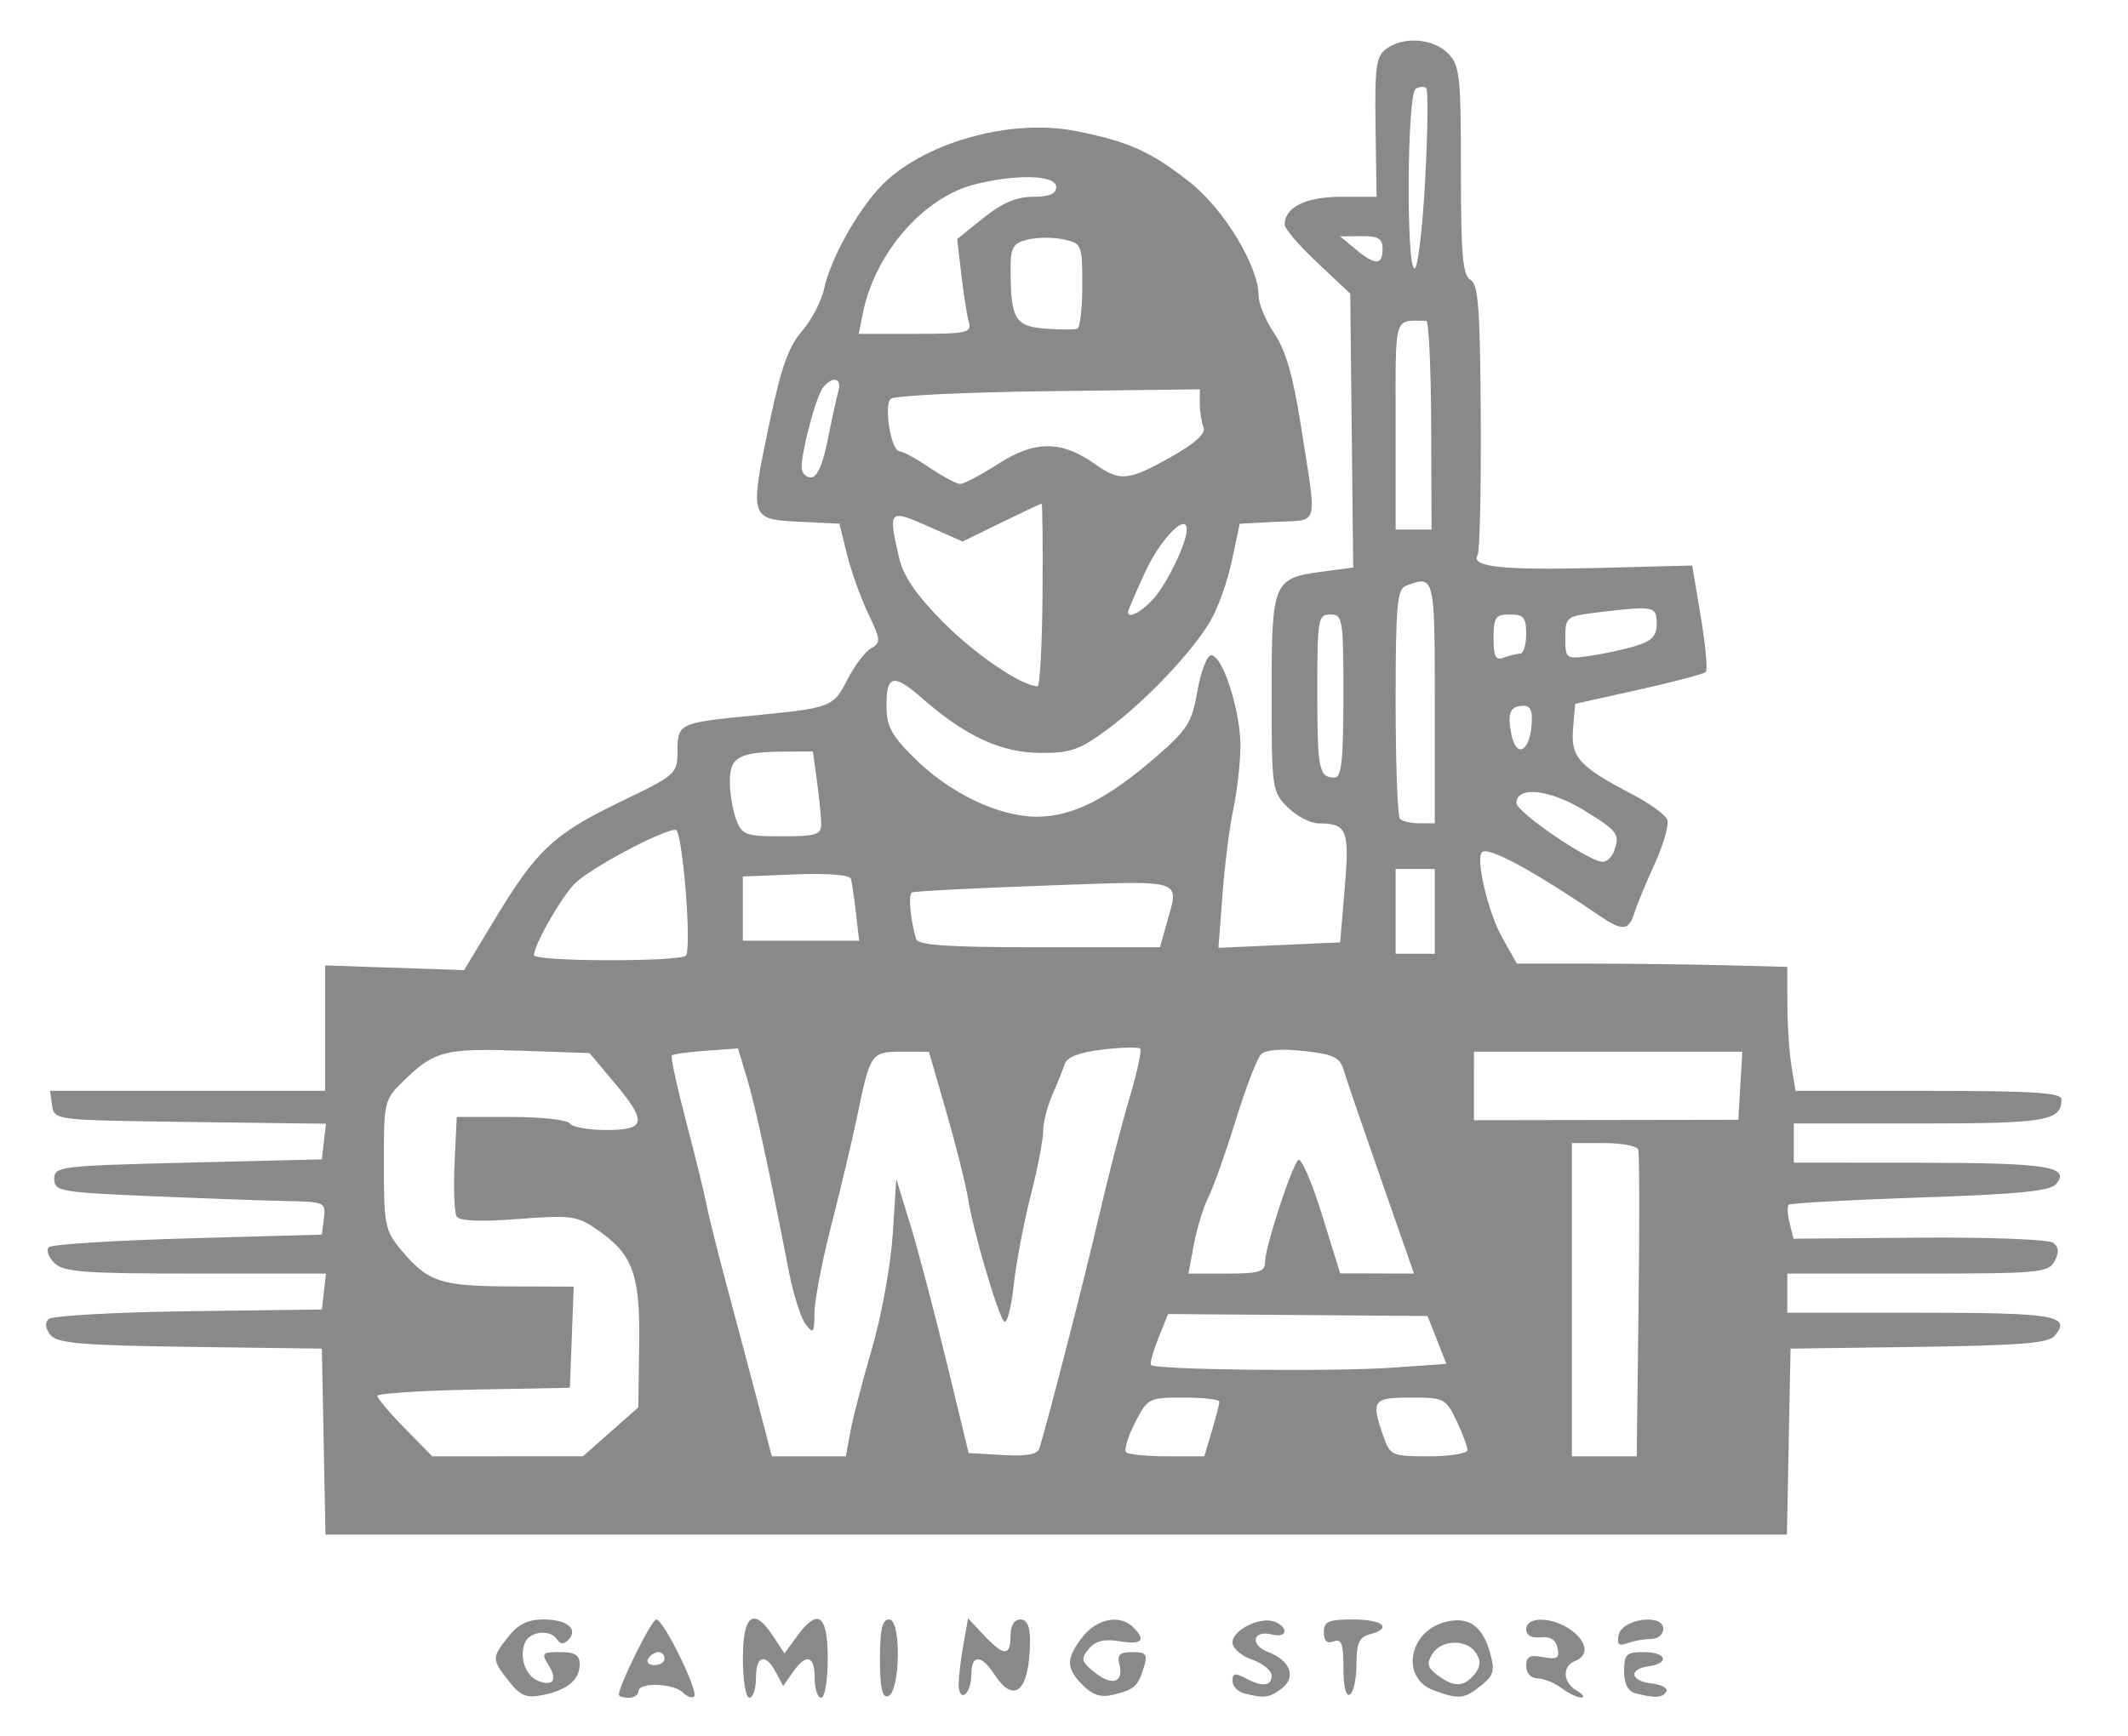 <svg xmlns="http://www.w3.org/2000/svg" viewBox="0 0 326 266" height="266" width="326" id="svg1" version="1.1">
  <defs id="defs1"></defs>
  
  <g id="g1">
    <path d="m 217.227,6.232 c -1.739,-0.125 -3.524,0.278 -4.848,1.246 -1.567,1.146 -1.786,2.744 -1.65,12 l 0.156,10.678 h -5.469 c -5.379,0 -8.611,1.602 -8.611,4.27 0,0.62 2.261,3.25 5.023,5.844 l 5.023,4.717 0.227,20.99 0.227,20.99 -4.707,0.623 c -7.572,1.004 -7.793,1.534 -7.793,18.684 0,14.565 0.068,15.04 2.455,17.428 1.35,1.35 3.487,2.463 4.75,2.471 4.368,0.029 4.746,0.968 3.996,9.889 l -0.701,8.344 -9.322,0.418 -9.322,0.418 0.631,-8.293 c 0.347,-4.56 1.08,-10.352 1.631,-12.871 0.551,-2.519 1.048,-6.794 1.105,-9.5 0.117,-5.5 -2.879,-14.698 -4.604,-14.131 -0.615,0.202 -1.525,2.728 -2.021,5.613 -0.799,4.642 -1.525,5.785 -6.305,9.922 -7.512,6.502 -12.848,9.178 -18.277,9.166 -5.847,-0.013 -13.321,-3.598 -18.766,-9.002 -3.547,-3.52 -4.25,-4.861 -4.25,-8.104 0,-4.667 1.127,-4.86 5.578,-0.951 6.455,5.667 11.968,8.226 17.838,8.279 4.729,0.043 6.113,-0.43 10.34,-3.533 5.819,-4.272 13.013,-11.831 15.873,-16.68 1.135,-1.925 2.611,-6.065 3.279,-9.201 l 1.213,-5.703 5.689,-0.297 c 6.548,-0.343 6.171,1.181 3.668,-14.799 -1.176,-7.506 -2.335,-11.514 -4.062,-14.055 -1.329,-1.955 -2.416,-4.57 -2.416,-5.812 0,-4.471 -5.242,-13.154 -10.438,-17.291 -5.957,-4.743 -9.476,-6.33 -17.566,-7.922 -10.241,-2.015 -23.851,1.933 -30.113,8.736 -3.57,3.878 -7.534,11.109 -8.412,15.344 -0.399,1.925 -1.931,4.879 -3.404,6.564 -2.053,2.348 -3.221,5.635 -4.986,14.049 -3.081,14.684 -3.042,14.815 4.572,15.182 l 6.133,0.295 1.164,4.705 c 0.64,2.588 2.106,6.675 3.258,9.082 1.92,4.014 1.956,4.452 0.436,5.303 -0.912,0.51 -2.552,2.683 -3.646,4.828 -2.142,4.199 -2.47,4.323 -14.496,5.49 -11.23,1.09 -11.499,1.215 -11.518,5.332 -0.017,3.623 -0.129,3.725 -8.793,7.9 -10.164,4.899 -12.794,7.364 -19.205,17.996 l -4.688,7.773 -10.648,-0.359 -10.648,-0.359 v 9.609 9.609 H 28.734 7.666 l 0.318,2.25 c 0.318,2.241 0.404,2.25 21.135,2.52 l 20.814,0.271 -0.314,2.729 -0.314,2.73 -20.5,0.5 c -19.667,0.48 -20.5,0.581 -20.5,2.5 0,1.879 0.875,2.038 14.5,2.625 7.975,0.343 17.342,0.681 20.816,0.75 6.138,0.122 6.307,0.196 6,2.641 l -0.316,2.516 -20.5,0.574 c -11.275,0.316 -20.867,0.924 -21.314,1.35 -0.448,0.426 -0.077,1.51 0.822,2.41 1.405,1.405 4.454,1.635 21.631,1.635 H 49.938 l -0.316,2.75 -0.316,2.75 -20.471,0.271 c -11.259,0.149 -20.893,0.692 -21.408,1.207 -0.582,0.582 -0.459,1.513 0.326,2.459 1.04,1.253 4.825,1.57 21.408,1.793 l 20.145,0.27 0.277,14.25 0.277,14.25 H 161.805 273.75 l 0.277,-14.25 0.277,-14.25 19.645,-0.271 c 15.602,-0.215 19.89,-0.565 20.836,-1.705 2.562,-3.087 0.021,-3.523 -20.539,-3.523 h -20.441 v -3 -3 h 19.965 c 18.573,0 20.035,-0.132 20.979,-1.895 0.724,-1.353 0.663,-2.162 -0.215,-2.828 -0.68,-0.516 -9.844,-0.865 -20.504,-0.779 l -19.273,0.154 -0.596,-2.373 c -0.328,-1.305 -0.392,-2.577 -0.143,-2.826 0.249,-0.249 9.307,-0.749 20.129,-1.111 15.142,-0.507 19.948,-0.985 20.854,-2.076 2.218,-2.673 -1.398,-3.235 -20.945,-3.25 l -19.25,-0.016 v -3 -3 h 19.301 c 19.408,0 21.699,-0.39 21.699,-3.699 0,-1.024 -4.323,-1.301 -20.369,-1.301 h -20.369 l -0.619,-3.75 c -0.341,-2.062 -0.625,-6.338 -0.631,-9.5 l -0.012,-5.75 -9.75,-0.25 c -5.362,-0.138 -14.685,-0.25 -20.715,-0.25 h -10.963 l -2.256,-4 c -2.141,-3.797 -4.094,-12.056 -3.088,-13.062 0.935,-0.935 7.798,2.774 17.98,9.715 3.525,2.403 4.505,2.33 5.361,-0.402 0.388,-1.238 1.8,-4.654 3.139,-7.592 1.339,-2.938 2.199,-5.957 1.91,-6.709 -0.289,-0.752 -2.684,-2.495 -5.322,-3.873 -8.211,-4.288 -9.483,-5.689 -9.119,-10.039 l 0.322,-3.844 9.734,-2.164 c 5.354,-1.19 9.982,-2.411 10.285,-2.715 0.303,-0.303 -0.042,-4.099 -0.768,-8.434 l -1.32,-7.881 -14.539,0.373 c -14.494,0.372 -19.452,-0.161 -18.332,-1.973 0.325,-0.525 0.542,-10.047 0.48,-21.158 -0.092,-16.617 -0.372,-20.347 -1.576,-21.021 -1.19,-0.666 -1.465,-3.804 -1.465,-16.77 0,-14.617 -0.167,-16.118 -2,-17.951 -1.146,-1.146 -2.839,-1.799 -4.578,-1.924 z m 0.561,7.08 c 0.294,-0.019 0.554,0.046 0.707,0.199 0.306,0.306 0.231,6.653 -0.168,14.102 -0.399,7.449 -1.129,13.543 -1.623,13.543 -1.31,0 -1.147,-26.728 0.168,-27.541 0.293,-0.181 0.622,-0.284 0.916,-0.303 z m -59.797,13.842 c 2.313,0.073 3.814,0.582 3.814,1.502 0,1.052 -1.062,1.5 -3.559,1.5 -2.516,0 -4.739,0.949 -7.586,3.236 l -4.027,3.236 0.646,5.514 c 0.355,3.033 0.873,6.301 1.152,7.264 0.456,1.571 -0.378,1.75 -8.184,1.75 h -8.693 l 0.631,-3.15 c 1.839,-9.197 9.272,-17.77 17.121,-19.746 3.247,-0.818 6.371,-1.179 8.684,-1.105 z m 50.564,9.035 c 2.594,-0.027 3.25,0.37 3.25,1.967 0,2.521 -1.141,2.531 -4.139,0.033 l -2.361,-1.967 z m -48.422,0.244 c 0.997,-0.005 2.011,0.077 2.801,0.25 2.795,0.614 2.871,0.8 2.871,6.992 0,3.499 -0.338,6.504 -0.75,6.678 -0.412,0.174 -2.616,0.178 -4.896,0.008 -4.628,-0.345 -5.316,-1.483 -5.34,-8.846 -0.012,-3.643 0.304,-4.223 2.615,-4.803 0.723,-0.181 1.702,-0.274 2.699,-0.279 z M 218.5,49.156 c 0.383,3.29e-4 0.72,7.201 0.75,16 l 0.055,16 h -2.75 -2.75 v -16 c 0,-17.292 -0.378,-16.004 4.695,-16 z m -90.488,9.053 c 0.484,0.102 0.718,0.687 0.43,1.697 -0.274,0.963 -1.012,4.338 -1.639,7.5 -0.75,3.786 -1.627,5.75 -2.568,5.75 -0.786,0 -1.43,-0.7 -1.43,-1.557 0,-2.573 2.219,-10.854 3.268,-12.193 0.719,-0.919 1.455,-1.299 1.939,-1.197 z m 55.795,1.447 -0.002,2.168 c -4.6e-4,1.193 0.252,2.824 0.559,3.623 0.381,0.992 -1.202,2.445 -4.986,4.58 -6.531,3.686 -7.815,3.805 -11.658,1.068 -5.057,-3.601 -9.18,-3.619 -14.719,-0.064 -2.679,1.719 -5.33,3.125 -5.893,3.125 -0.563,0 -2.681,-1.125 -4.707,-2.5 -2.026,-1.375 -4.095,-2.5 -4.596,-2.5 -1.27,0 -2.449,-6.952 -1.363,-8.037 0.489,-0.489 11.346,-1.018 24.127,-1.176 z m -24.242,17.521 c 0.143,-0.012 0.208,6.279 0.146,13.979 -0.062,7.7 -0.404,14 -0.76,14 -2.394,-0.003 -9.594,-4.893 -14.492,-9.844 -4.054,-4.096 -6.071,-7.032 -6.703,-9.758 -1.727,-7.447 -1.61,-7.579 4.377,-4.932 l 5.33,2.357 5.92,-2.891 c 3.257,-1.589 6.039,-2.9 6.182,-2.912 z m 21.568,3.139 c 0.418,-0.091 0.672,0.156 0.672,0.836 0,2.08 -3.126,8.509 -5.223,10.74 -1.885,2.006 -3.777,2.951 -3.777,1.885 0,-0.209 1.159,-2.911 2.576,-6.006 1.768,-3.862 4.498,-7.183 5.752,-7.455 z m 36.795,8.799 c 1.859,0.238 1.877,3.957 1.877,18.541 v 18.5 h -2.334 c -1.283,0 -2.633,-0.299 -3,-0.666 -0.367,-0.367 -0.666,-8.42 -0.666,-17.895 0,-14.786 0.224,-17.311 1.582,-17.832 1.096,-0.421 1.921,-0.728 2.541,-0.648 z m 34.137,4.129 c 1.601,0.136 1.74,0.825 1.74,2.334 0,1.864 -0.749,2.649 -3.25,3.408 -1.788,0.542 -4.938,1.225 -7,1.516 -3.682,0.519 -3.75,0.469 -3.75,-2.77 0,-3.232 0.105,-3.31 5.25,-3.928 2.077,-0.249 3.663,-0.431 4.873,-0.521 0.907,-0.068 1.603,-0.084 2.137,-0.039 z m -48.26,0.912 c 1.893,0 2,0.667 2,12.5 0,9.75 -0.294,12.5 -1.334,12.5 -2.419,0 -2.666,-1.222 -2.666,-13.166 0,-11.167 0.113,-11.834 2,-11.834 z m 27.5,0 c 2.111,0 2.5,0.467 2.5,3 0,1.65 -0.413,3 -0.918,3 -0.505,0 -1.63,0.274 -2.5,0.607 -1.262,0.484 -1.582,-0.122 -1.582,-3 0,-3.181 0.295,-3.607 2.5,-3.607 z m 2.123,14 c 1.089,0 1.416,0.877 1.189,3.174 -0.4,4.046 -2.398,4.771 -3.096,1.123 -0.623,-3.261 -0.164,-4.297 1.906,-4.297 z m -108.895,7 0.635,4.639 c 0.35,2.552 0.637,5.477 0.637,6.5 0,1.608 -0.818,1.861 -6.025,1.861 -5.547,0 -6.102,-0.203 -7,-2.564 -0.536,-1.411 -0.975,-4.06 -0.975,-5.885 0,-3.733 1.482,-4.513 8.613,-4.537 z m 109.676,6.232 c 1.968,-0.201 5.207,0.777 8.49,2.797 5.234,3.221 5.544,3.662 4.498,6.389 -0.334,0.87 -1.121,1.539 -1.75,1.486 -2.264,-0.189 -13.143,-7.646 -13.143,-9.01 0,-0.997 0.724,-1.542 1.904,-1.662 z m -130.697,5.768 c 1.014,0 2.472,17.653 1.59,19.25 -0.555,1.005 -23.297,0.967 -23.297,-0.039 0,-1.532 3.971,-8.551 6.148,-10.869 2.143,-2.281 13.448,-8.342 15.559,-8.342 z m 110.293,6 h 3 3 v 6.5 6.5 h -3 -3 v -6.5 z m -91.871,0.826 c 4.848,-0.194 8.246,0.077 8.418,0.674 0.158,0.55 0.507,2.913 0.775,5.25 l 0.488,4.25 h -8.906 -8.904 v -4.924 -4.924 z m 50.488,1.324 c 8.763,-0.108 7.753,0.975 6.33,6.1 l -1.041,3.75 h -18.484 c -13.914,0 -18.581,-0.309 -18.873,-1.25 -0.869,-2.802 -1.241,-6.82 -0.664,-7.146 0.339,-0.192 9.503,-0.666 20.365,-1.055 5.44,-0.194 9.446,-0.363 12.367,-0.398 z m 0.355,25.225 c 1.044,-0.026 1.76,0.024 1.893,0.156 0.265,0.265 -0.491,3.743 -1.68,7.727 -1.189,3.984 -3.306,12.192 -4.705,18.242 -2.122,9.175 -7.605,30.538 -9.061,35.303 -0.277,0.906 -1.984,1.211 -5.613,1 l -5.217,-0.303 -3.4,-14 c -1.87,-7.7 -4.363,-17.15 -5.541,-21 l -2.143,-7 -0.549,8.5 c -0.302,4.675 -1.733,12.55 -3.18,17.5 -1.446,4.95 -2.938,10.688 -3.314,12.75 l -0.686,3.75 h -5.668 -5.668 l -2.291,-8.75 c -1.261,-4.812 -3.382,-12.8 -4.713,-17.75 -1.331,-4.95 -2.676,-10.35 -2.988,-12 -0.313,-1.65 -1.726,-7.403 -3.141,-12.785 -1.414,-5.382 -2.399,-9.95 -2.189,-10.15 0.21,-0.201 2.574,-0.523 5.256,-0.715 l 4.877,-0.35 1.361,4.5 c 1.258,4.154 3.442,14.231 6.447,29.744 0.665,3.434 1.81,7.034 2.543,8 1.192,1.57 1.337,1.386 1.365,-1.746 0.018,-1.926 1.188,-8.001 2.602,-13.5 1.414,-5.499 3.177,-12.923 3.918,-16.498 2.039,-9.839 2.151,-10.001 6.869,-9.998 l 4.143,0.004 2.672,9.246 c 1.469,5.086 2.963,11.048 3.32,13.248 0.831,5.123 4.535,17.743 5.529,18.842 0.419,0.463 1.076,-2.012 1.461,-5.5 0.385,-3.488 1.557,-9.688 2.607,-13.779 1.05,-4.091 1.91,-8.524 1.91,-9.85 0,-1.326 0.626,-3.828 1.393,-5.561 0.766,-1.733 1.627,-3.872 1.912,-4.752 0.35,-1.08 2.233,-1.804 5.797,-2.227 1.452,-0.172 2.827,-0.273 3.871,-0.299 z m 22.666,0.363 c 1.12,-0.086 2.58,-0.035 4.293,0.156 4.682,0.522 5.534,0.95 6.176,3.105 0.409,1.375 2.986,8.912 5.725,16.75 l 4.979,14.25 -5.656,-0.016 -5.654,-0.014 -2.822,-9.113 c -1.553,-5.011 -3.181,-8.717 -3.619,-8.234 -1.11,1.224 -5.059,13.375 -5.059,15.57 0,1.536 -0.877,1.807 -5.871,1.807 h -5.871 l 0.838,-4.486 c 0.461,-2.467 1.466,-5.73 2.232,-7.25 0.767,-1.52 2.646,-6.814 4.174,-11.764 1.528,-4.95 3.278,-9.497 3.889,-10.105 0.35,-0.349 1.128,-0.571 2.248,-0.656 z m -122.566,0.018 c 1.874,-0.051 4.175,-9.7e-4 7.102,0.1 l 10.326,0.355 3.75,4.463 c 5.133,6.109 4.935,7.326 -1.191,7.326 -2.718,0 -5.219,-0.45 -5.559,-1 -0.34,-0.55 -4.379,-1 -8.977,-1 H 69.969 l -0.332,7.104 c -0.183,3.907 -0.038,7.576 0.322,8.154 0.43,0.691 3.659,0.821 9.412,0.379 8.021,-0.617 9.029,-0.487 12,1.549 5.586,3.828 6.701,6.836 6.549,17.68 l -0.135,9.635 -4.24,3.748 -4.24,3.746 -11.541,0.002 -11.543,0.004 -4.207,-4.287 c -2.315,-2.358 -4.209,-4.598 -4.209,-4.975 0,-0.377 6.637,-0.809 14.75,-0.961 l 14.75,-0.277 0.293,-7.75 0.291,-7.75 -9.791,-0.035 c -10.632,-0.038 -12.564,-0.688 -16.67,-5.609 -2.444,-2.928 -2.623,-3.824 -2.623,-13.053 0,-9.869 0.013,-9.923 3.25,-13.051 3.404,-3.29 5.199,-4.345 10.822,-4.496 z m 152.928,0.244 h 20.553 20.553 l -0.303,5.217 -0.303,5.217 -20.25,0.033 -20.25,0.033 v -5.25 z m 15,14 h 4.916 c 2.704,0 5.067,0.447 5.25,0.992 0.183,0.545 0.206,11.345 0.049,24 l -0.287,23.008 h -4.963 -4.965 v -24 z m -61.865,26.201 19.877,0.148 19.877,0.15 1.443,3.67 1.443,3.67 -8.137,0.572 c -9.247,0.651 -36.661,0.346 -37.125,-0.412 -0.168,-0.275 0.354,-2.143 1.158,-4.15 z m 2.385,12.799 c 3.014,0 5.48,0.286 5.48,0.635 0,0.349 -0.521,2.373 -1.158,4.5 l -1.158,3.865 h -5.676 c -3.121,0 -5.956,-0.28 -6.299,-0.623 -0.343,-0.343 0.266,-2.368 1.354,-4.5 1.933,-3.789 2.1,-3.877 7.457,-3.877 z m 34.795,0 c 5.099,0 5.383,0.143 7,3.533 0.927,1.944 1.686,3.969 1.686,4.5 0,0.531 -2.656,0.967 -5.902,0.967 -5.721,0 -5.936,-0.096 -7,-3.148 -1.892,-5.427 -1.587,-5.852 4.217,-5.852 z m -67.814,33.832 -0.691,3.834 c -0.381,2.109 -0.718,4.873 -0.75,6.143 -0.032,1.296 0.38,2.038 0.941,1.691 0.55,-0.34 1,-1.716 1,-3.059 0,-3.139 1.512,-3.115 3.592,0.059 3.04,4.639 5.363,2.378 5.395,-5.25 0.009,-2.228 -0.458,-3.25 -1.486,-3.25 -0.933,0 -1.5,0.944 -1.5,2.5 0,3.179 -1.035,3.158 -4.076,-0.084 z m -32.633,0.049 c -1.219,-0.17 -1.867,1.889 -1.867,6.119 0,3.333 0.444,6 1,6 0.55,0 1,-1.35 1,-3 0,-3.487 1.442,-3.913 3.053,-0.902 l 1.123,2.098 1.469,-2.098 c 2.068,-2.953 3.355,-2.607 3.355,0.902 0,1.65 0.45,3 1,3 0.556,0 1,-2.667 1,-6 0,-6.783 -1.487,-7.85 -4.732,-3.395 l -1.898,2.607 -1.707,-2.607 c -1.126,-1.719 -2.063,-2.623 -2.795,-2.725 z m -32.354,0.119 c -2.448,0 -3.935,0.72 -5.441,2.635 -2.568,3.264 -2.564,3.469 0.076,6.826 1.766,2.245 2.682,2.623 5.154,2.129 3.812,-0.762 5.697,-2.323 5.697,-4.713 0,-1.421 -0.731,-1.877 -3.008,-1.877 -2.735,0 -2.899,0.178 -1.789,1.955 1.423,2.278 0.763,3.353 -1.521,2.477 -1.942,-0.745 -2.958,-3.549 -2.098,-5.791 0.71,-1.85 3.947,-2.209 4.971,-0.553 0.448,0.725 1.005,0.753 1.672,0.086 1.652,-1.652 -0.129,-3.174 -3.713,-3.174 z m 17.223,0 c -0.713,0 -5.736,10.097 -5.736,11.529 0,0.259 0.675,0.471 1.5,0.471 0.825,0 1.5,-0.45 1.5,-1 -10e-7,-1.398 5.346,-1.253 6.783,0.184 0.651,0.651 1.438,0.929 1.748,0.619 0.739,-0.739 -4.693,-11.803 -5.795,-11.803 z m 35.682,0 c -1.07,0 -1.418,1.498 -1.418,6.084 0,4.422 0.341,5.968 1.25,5.666 1.877,-0.624 2.036,-11.75 0.168,-11.75 z m 71.082,0 c -3.809,0 -4.5,0.302 -4.5,1.969 0,1.339 0.48,1.784 1.5,1.393 1.201,-0.461 1.5,0.353 1.5,4.09 0,2.856 0.388,4.427 1,4.049 0.55,-0.34 1,-2.433 1,-4.652 0,-3.194 0.417,-4.145 2,-4.559 3.584,-0.937 2.107,-2.289 -2.5,-2.289 z m 45.459,0.025 c -1.908,-0.11 -4.509,0.821 -4.803,2.371 -0.271,1.429 0.056,1.737 1.324,1.25 0.926,-0.355 2.547,-0.646 3.602,-0.646 1.073,0 1.918,-0.688 1.918,-1.562 0,-0.905 -0.896,-1.346 -2.041,-1.412 z m -16.639,0.012 c -1.338,-0.013 -2.32,0.468 -2.32,1.451 0,0.94 0.813,1.401 2.209,1.25 1.477,-0.159 2.339,0.386 2.6,1.646 0.322,1.553 -0.068,1.798 -2.209,1.389 -2.046,-0.391 -2.6,-0.1 -2.6,1.365 0,1.094 0.722,1.874 1.75,1.893 0.963,0.018 2.624,0.693 3.691,1.5 1.068,0.808 2.418,1.454 3,1.438 0.582,-0.017 0.271,-0.488 -0.691,-1.049 -2.145,-1.249 -2.283,-3.778 -0.25,-4.559 2.169,-0.832 1.842,-3.008 -0.723,-4.805 -1.424,-0.998 -3.119,-1.506 -4.457,-1.52 z m -65.27,0.002 c -1.717,-0.053 -3.61,0.856 -4.979,2.596 -2.61,3.318 -2.608,4.83 0.014,7.451 1.542,1.542 2.782,1.915 4.75,1.43 3.161,-0.78 3.722,-1.298 4.619,-4.266 0.577,-1.91 0.305,-2.25 -1.795,-2.25 -1.932,0 -2.364,0.413 -1.979,1.887 0.725,2.773 -1.138,3.374 -3.795,1.223 -2.05,-1.66 -2.155,-2.08 -0.9,-3.592 1.023,-1.232 2.344,-1.563 4.717,-1.178 3.45,0.56 4.117,-0.121 2.098,-2.141 -0.752,-0.752 -1.72,-1.129 -2.75,-1.16 z m 51.855,0.113 c -0.393,0.036 -0.805,0.108 -1.238,0.217 -5.716,1.435 -6.958,8.619 -1.814,10.504 3.854,1.412 4.676,1.328 7.221,-0.732 1.991,-1.612 2.171,-2.294 1.354,-5.145 -1.013,-3.533 -2.773,-5.093 -5.521,-4.844 z m -28.369,0.004 c -2.269,-0.126 -5.537,1.706 -5.537,3.375 0,0.865 1.35,2.044 3,2.619 1.65,0.575 3,1.676 3,2.447 0,1.663 -1.407,1.791 -4.066,0.367 -1.502,-0.804 -1.934,-0.71 -1.934,0.426 0,0.804 0.787,1.668 1.75,1.92 3.079,0.805 3.829,0.717 5.721,-0.666 2.362,-1.727 1.432,-4.351 -2.006,-5.658 -2.903,-1.104 -2.333,-3.448 0.648,-2.668 2.268,0.593 2.547,-1.127 0.322,-1.98 -0.271,-0.104 -0.574,-0.164 -0.898,-0.182 z m 28.434,3.402 c 1.333,-0.028 2.667,0.503 3.363,1.607 0.763,1.209 0.69,2.101 -0.264,3.25 -1.63,1.964 -3.125,2.002 -5.629,0.143 -1.554,-1.154 -1.72,-1.802 -0.832,-3.25 0.695,-1.134 2.028,-1.722 3.361,-1.75 z m -121.912,1.441 c 0.518,0 0.941,0.45 0.941,1 0,0.55 -0.701,1 -1.559,1 -0.857,0 -1.281,-0.45 -0.941,-1 0.34,-0.55 1.041,-1 1.559,-1 z m 150.941,0 c -2.65,0 -3,0.341 -3,2.926 0,1.946 0.586,3.081 1.75,3.385 2.989,0.781 4.11,0.724 4.707,-0.242 0.317,-0.513 -0.668,-1.075 -2.189,-1.25 -3.324,-0.382 -3.678,-2.19 -0.518,-2.639 3.322,-0.472 2.735,-2.18 -0.75,-2.18 z" style="fill:#898989;fill-opacity:1" id="path1"></path>
  </g>
</svg>
